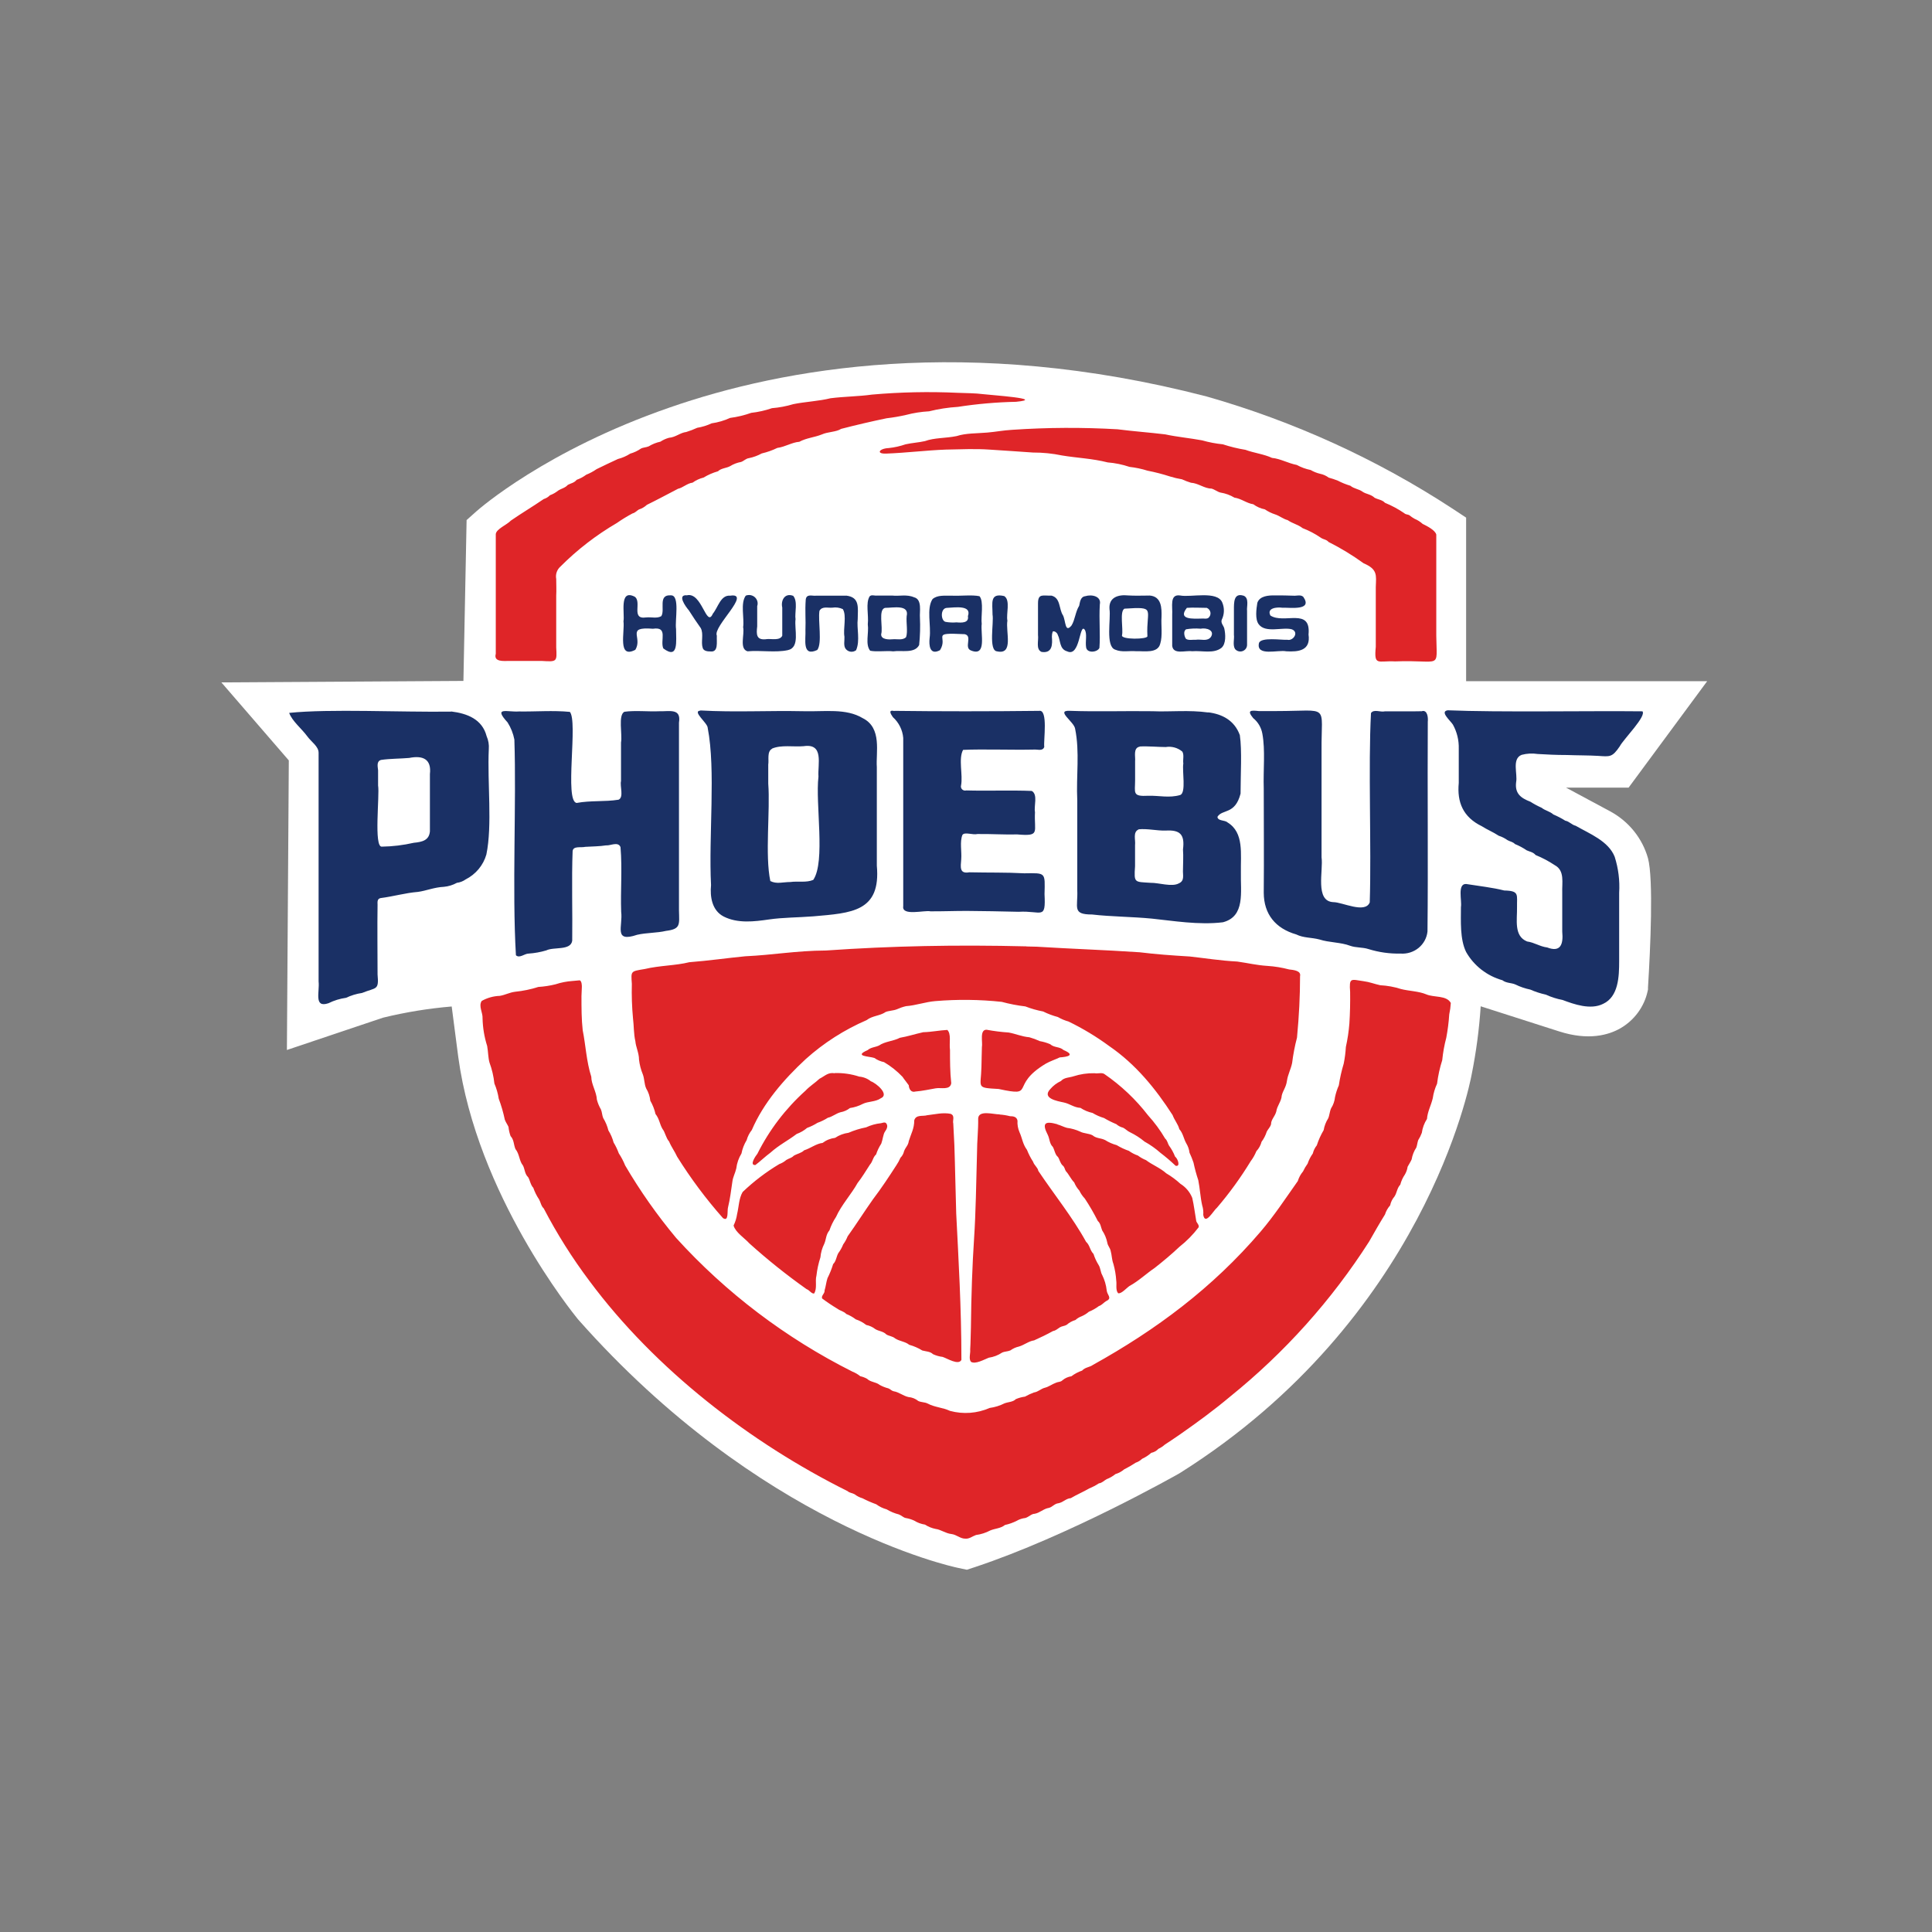<svg width="96" height="96" viewBox="0 0 96 96" fill="none" xmlns="http://www.w3.org/2000/svg">
<rect x="0" y="0" width="96" height="96" fill="#808080" stroke="none"/>
<path d="M48.044 78L47.629 77.912C47.229 77.831 37.756 75.766 28.734 65.571L28.698 65.528C28.494 65.276 23.703 59.383 22.77 52.515L22.445 50.012C21.294 50.108 20.153 50.295 19.032 50.568L14.256 52.173L14.351 37.785L11 33.908L23.027 33.835L23.185 25.842L23.677 25.403C23.816 25.282 27.118 22.381 33.263 20.253C38.875 18.299 48.062 16.616 59.957 19.701C64.296 20.938 68.416 22.817 72.173 25.273L72.851 25.721V33.848H84.829L80.924 39.137H77.815L80.014 40.318C80.469 40.565 80.87 40.898 81.192 41.298C81.513 41.699 81.75 42.157 81.888 42.648C82.164 43.688 82.009 47.113 81.888 49.065V49.166L81.867 49.264C81.783 49.643 81.619 50.002 81.387 50.317C81.155 50.632 80.859 50.897 80.517 51.095C79.937 51.427 78.939 51.722 77.467 51.248L73.575 50.002C73.501 51.144 73.35 52.279 73.124 53.402C73.036 53.873 70.768 65.546 58.643 73.185L58.581 73.222C58.359 73.348 53.083 76.328 48.448 77.867L48.044 78Z" fill="white"/>
<path fill-rule="evenodd" clip-rule="evenodd" d="M34.132 29.58C34.885 29.404 35.099 31.23 35.421 30.494C35.679 30.182 35.81 29.557 36.277 29.6C37.383 29.429 35.405 31.136 35.619 31.585C35.601 31.899 35.712 32.421 35.297 32.37C35.171 32.37 34.957 32.355 34.916 32.189C34.82 31.899 34.975 31.499 34.82 31.209C34.619 30.927 34.416 30.623 34.23 30.33C34.057 30.129 33.635 29.535 34.132 29.58ZM52.243 29.595C52.712 29.711 52.606 30.257 52.82 30.577C52.959 30.849 52.913 31.481 53.243 31.081C53.418 30.802 53.434 30.404 53.624 30.099C53.663 29.922 53.684 29.655 53.923 29.625C54.248 29.522 54.738 29.625 54.65 30.036C54.604 30.809 54.681 31.502 54.63 32.194C54.534 32.413 54.024 32.474 53.97 32.176C53.916 31.879 54.037 31.471 53.89 31.277C53.632 30.973 53.673 32.673 53.026 32.365C52.634 32.255 52.704 31.824 52.565 31.557C52.529 31.419 52.366 31.333 52.307 31.386C52.28 31.467 52.267 31.552 52.268 31.638C52.297 31.998 52.304 32.481 51.753 32.393C51.459 32.262 51.616 31.837 51.578 31.547C51.578 30.937 51.578 30.487 51.578 29.978C51.578 29.469 51.835 29.613 52.243 29.595ZM39.403 29.595C39.661 29.87 39.478 30.459 39.53 30.766C39.463 31.27 39.767 32.172 39.148 32.305C38.529 32.438 37.816 32.305 37.143 32.363C36.725 32.237 37.006 31.527 36.926 31.164C36.991 30.706 36.782 29.983 37.055 29.598C37.131 29.567 37.214 29.558 37.295 29.572C37.376 29.587 37.451 29.623 37.511 29.678C37.571 29.733 37.613 29.803 37.634 29.881C37.654 29.959 37.651 30.04 37.625 30.116C37.625 30.413 37.625 30.842 37.625 31.124C37.581 31.514 37.563 31.839 38.117 31.756C38.308 31.733 38.756 31.847 38.87 31.587C38.87 31.159 38.87 30.643 38.87 30.187C38.79 29.852 38.983 29.449 39.403 29.603V29.595ZM61.785 29.595C62.092 29.713 61.937 30.154 61.966 30.351C61.966 30.897 61.966 31.491 61.966 32.046C61.965 32.114 61.943 32.18 61.903 32.236C61.862 32.291 61.804 32.333 61.738 32.355C61.672 32.377 61.6 32.378 61.533 32.358C61.467 32.338 61.408 32.299 61.365 32.245C61.244 32.043 61.342 31.741 61.313 31.547C61.313 31.194 61.313 30.696 61.313 30.315C61.313 29.935 61.3 29.449 61.785 29.598V29.595ZM31.513 29.635C31.936 29.87 31.317 30.796 32.101 30.68C32.4 30.653 32.632 30.744 32.859 30.617C33.062 30.305 32.673 29.535 33.336 29.582C33.8 29.565 33.526 30.842 33.593 31.252C33.593 31.859 33.725 32.794 32.959 32.219C32.789 31.826 33.217 31.126 32.444 31.242C31.07 31.134 31.956 31.665 31.567 32.29C30.673 32.756 31.052 31.396 30.98 30.872C31.052 30.509 30.758 29.275 31.513 29.638V29.635ZM42.045 29.595C42.726 29.676 42.628 30.174 42.62 30.761C42.563 31.225 42.749 31.829 42.538 32.31C42.5 32.339 42.456 32.361 42.409 32.373C42.362 32.385 42.313 32.389 42.265 32.382C42.217 32.376 42.171 32.36 42.129 32.336C42.088 32.312 42.051 32.28 42.022 32.242C41.901 32.086 41.971 31.824 41.96 31.638C41.886 31.252 42.081 30.587 41.88 30.267C41.721 30.192 41.54 30.166 41.365 30.194C41.133 30.217 40.849 30.109 40.718 30.353C40.641 30.857 40.865 31.957 40.61 32.297C39.836 32.658 40.048 31.764 40.022 31.29C40.045 30.832 39.994 30.376 40.037 29.791C40.074 29.494 40.362 29.62 40.532 29.6C41.069 29.6 41.561 29.595 42.045 29.598V29.595ZM45.427 29.681C45.832 29.791 45.685 30.409 45.711 30.688C45.732 31.143 45.719 31.598 45.672 32.051C45.448 32.486 44.793 32.303 44.383 32.365C44.048 32.325 43.571 32.401 43.239 32.335C42.981 32.02 43.182 31.446 43.12 31.023C43.172 30.542 43.004 29.975 43.211 29.633C43.306 29.535 43.445 29.61 43.587 29.593C43.87 29.593 44.064 29.593 44.337 29.593C44.677 29.635 45.061 29.517 45.427 29.683V29.681ZM57.102 29.59C57.725 29.623 57.728 30.222 57.715 30.668C57.687 31.041 57.774 31.597 57.653 31.98C57.532 32.484 56.854 32.343 56.447 32.358C56.089 32.33 55.748 32.423 55.416 32.282C54.918 32.124 55.207 30.744 55.13 30.267C55.083 29.671 55.578 29.537 56.055 29.587C56.395 29.608 56.73 29.595 57.102 29.593V29.59ZM58.648 29.59C59.164 29.693 60.486 29.338 60.733 29.938C60.791 30.074 60.819 30.222 60.814 30.37C60.81 30.518 60.773 30.663 60.708 30.796C60.646 30.957 60.803 31.093 60.834 31.227C60.898 31.514 60.929 31.983 60.697 32.189C60.303 32.499 59.736 32.318 59.233 32.36C58.901 32.31 58.3 32.544 58.246 32.091C58.246 31.552 58.246 31.066 58.246 30.552C58.274 30.147 58.099 29.502 58.648 29.59ZM64.762 29.66C65.239 30.356 64.118 30.184 63.708 30.197C63.43 30.159 62.935 30.215 63.126 30.585C63.801 31.026 65.151 30.164 65.02 31.529C65.136 32.33 64.525 32.398 63.914 32.363C63.517 32.275 62.404 32.637 62.558 31.952C62.659 31.645 63.68 31.809 63.974 31.791C64.257 31.857 64.559 31.419 64.195 31.272C63.744 31.141 62.888 31.479 62.545 31.02C62.355 30.769 62.427 30.265 62.476 29.955C62.594 29.605 63.038 29.582 63.342 29.585C63.646 29.587 64.012 29.585 64.283 29.6C64.409 29.615 64.639 29.532 64.762 29.66ZM48.67 29.625C48.897 29.877 48.732 30.663 48.781 30.998C48.714 31.476 49.051 32.648 48.25 32.323C47.876 32.184 48.345 31.607 47.938 31.512C46.175 31.424 47.149 31.6 46.708 32.307C46.193 32.582 46.152 32.056 46.193 31.698C46.275 31.088 46.025 30.242 46.337 29.769C46.577 29.557 46.946 29.605 47.26 29.598C47.77 29.62 48.286 29.547 48.67 29.625ZM49.907 29.625C50.217 29.827 49.987 30.517 50.057 30.837C49.964 31.398 50.382 32.552 49.541 32.365C49.108 32.325 49.392 30.927 49.319 30.542C49.317 29.953 49.17 29.449 49.907 29.62V29.625ZM58.975 30.204C59.287 30.179 59.638 30.204 59.965 30.204C60.013 30.225 60.055 30.257 60.087 30.297C60.119 30.338 60.139 30.386 60.147 30.436C60.154 30.487 60.148 30.539 60.129 30.586C60.109 30.634 60.078 30.676 60.037 30.708C59.937 30.766 59.839 30.726 59.72 30.736C59.292 30.744 58.499 30.806 58.975 30.204ZM43.989 30.204C44.381 30.204 45.195 30.021 45.051 30.62C45.023 30.955 45.115 31.376 45.025 31.655C44.87 31.831 44.548 31.746 44.378 31.764C44.208 31.781 43.767 31.799 43.785 31.512C43.888 31.194 43.62 30.26 43.989 30.204ZM47.064 30.204C47.459 30.184 48.296 30.053 48.095 30.617C48.16 30.97 47.758 30.945 47.531 30.925C47.348 30.941 47.164 30.933 46.984 30.9C46.739 30.844 46.714 30.204 47.064 30.204ZM55.864 30.245C57.486 30.139 56.944 30.245 57.014 31.612C57.029 31.776 55.676 31.791 55.753 31.562C55.82 31.262 55.63 30.391 55.864 30.252V30.245ZM58.921 31.272C59.164 31.23 59.412 31.219 59.659 31.24C59.952 31.182 60.367 31.32 60.174 31.643C59.994 31.895 59.676 31.748 59.426 31.789C59.308 31.776 59.048 31.837 58.929 31.741C58.854 31.64 58.785 31.376 58.924 31.28L58.921 31.272ZM52.31 31.393C52.31 31.393 52.307 31.401 52.312 31.401L52.31 31.393ZM34.8 35.302C36.532 35.4 38.13 35.302 39.955 35.34C40.971 35.367 42.04 35.186 42.868 35.685C43.842 36.168 43.515 37.4 43.569 38.115C43.569 38.893 43.569 39.611 43.569 40.402C43.569 41.193 43.569 42.228 43.569 43.014C43.778 45.313 42.303 45.366 40.419 45.532C39.607 45.595 38.921 45.585 38.205 45.688C37.488 45.792 36.658 45.897 35.96 45.542C35.372 45.24 35.276 44.55 35.331 43.981C35.207 41.528 35.573 38.261 35.166 36.173C35.173 35.932 34.367 35.337 34.802 35.31L34.8 35.302ZM28.309 35.365C28.737 35.813 28.031 39.815 28.654 39.898C29.358 39.767 30.041 39.848 30.735 39.737C31.011 39.616 30.794 39.062 30.858 38.813C30.858 38.203 30.858 37.518 30.858 36.891C30.933 36.513 30.701 35.511 31.031 35.367C31.547 35.292 32.243 35.367 32.74 35.342C33.271 35.357 33.856 35.176 33.738 35.906C33.738 36.931 33.738 37.669 33.738 38.475C33.738 39.394 33.738 40.317 33.738 41.246C33.738 42.22 33.738 43.245 33.738 44.24C33.738 44.56 33.738 44.925 33.738 45.248C33.753 45.945 33.83 46.164 33.093 46.255C32.652 46.361 32.121 46.343 31.66 46.449C30.467 46.852 30.959 46.028 30.866 45.306C30.828 44.25 30.925 43.188 30.833 42.094C30.717 41.795 30.317 42.034 30.113 42.006C29.807 42.057 29.41 42.059 29.082 42.079C28.866 42.132 28.477 42.019 28.453 42.296C28.399 43.618 28.453 45.454 28.433 46.744C28.358 47.247 27.518 47.038 27.144 47.225C26.859 47.31 26.565 47.363 26.268 47.383C26.059 47.383 25.817 47.635 25.636 47.466C25.443 44.192 25.664 39.923 25.559 36.748C25.501 36.446 25.386 36.157 25.221 35.896C24.492 35.098 25.201 35.393 25.786 35.352C26.618 35.365 27.484 35.292 28.312 35.373L28.309 35.365ZM81.605 35.337C81.845 35.566 80.667 36.73 80.486 37.083C80.11 37.637 79.999 37.599 79.406 37.559C78.957 37.531 78.357 37.536 77.859 37.516C77.31 37.516 76.893 37.493 76.403 37.465C76.138 37.424 75.868 37.439 75.609 37.508C75.112 37.705 75.416 38.453 75.336 38.861C75.264 39.43 75.568 39.654 76.045 39.838C76.223 39.952 76.41 40.052 76.604 40.138C76.784 40.284 77.009 40.311 77.187 40.472C77.393 40.558 77.591 40.661 77.779 40.78C77.975 40.812 78.102 40.989 78.295 41.032C78.983 41.429 79.921 41.787 80.233 42.573C80.417 43.152 80.493 43.759 80.455 44.364C80.455 44.95 80.455 45.575 80.455 46.106V47.761C80.455 48.517 80.424 49.524 79.661 49.879C79.035 50.197 78.205 49.899 77.643 49.688C77.356 49.634 77.077 49.545 76.813 49.423C76.547 49.366 76.288 49.281 76.04 49.172C75.784 49.119 75.536 49.035 75.302 48.92C75.101 48.829 74.849 48.859 74.655 48.708C73.888 48.492 73.239 47.988 72.851 47.305C72.537 46.671 72.593 45.749 72.593 45.069C72.65 44.754 72.403 43.908 72.851 43.925C73.506 44.029 74.186 44.104 74.743 44.248C75.516 44.263 75.367 44.462 75.38 45.079C75.392 45.696 75.212 46.514 75.88 46.781C76.248 46.832 76.511 47.033 76.88 47.079C77.535 47.33 77.689 46.94 77.627 46.293C77.627 45.714 77.627 45.091 77.627 44.364C77.607 43.86 77.764 43.263 77.254 42.989C76.955 42.79 76.636 42.621 76.302 42.485C76.179 42.336 76.014 42.324 75.862 42.253C75.68 42.129 75.484 42.024 75.279 41.941C75.163 41.822 75.037 41.822 74.908 41.747C74.775 41.652 74.628 41.578 74.472 41.528C74.189 41.341 73.903 41.23 73.629 41.054C72.691 40.598 72.395 39.855 72.485 38.904C72.485 38.332 72.485 37.75 72.485 37.203C72.497 36.786 72.397 36.372 72.194 36.005C72.06 35.798 71.531 35.357 71.936 35.294C74.47 35.4 78.981 35.315 81.607 35.345L81.605 35.337ZM44.438 35.322C46.641 35.35 49.234 35.35 51.632 35.322C52.093 35.236 51.843 36.808 51.889 37.113C51.815 37.332 51.58 37.236 51.389 37.246C50.309 37.271 48.827 37.216 47.855 37.261C47.613 37.702 47.855 38.508 47.755 39.024C47.745 39.059 47.744 39.096 47.754 39.131C47.763 39.166 47.782 39.199 47.808 39.224C47.834 39.25 47.867 39.268 47.903 39.277C47.939 39.286 47.977 39.286 48.013 39.276C49 39.306 50.309 39.259 51.268 39.301C51.585 39.483 51.364 40.057 51.428 40.352C51.374 41.359 51.717 41.563 50.544 41.462C49.977 41.48 49.255 41.434 48.572 41.442C48.33 41.5 47.933 41.324 47.822 41.487C47.683 41.827 47.794 42.311 47.763 42.696C47.732 43.082 47.665 43.432 48.162 43.344C49.142 43.366 49.967 43.344 50.897 43.394C51.974 43.381 51.928 43.331 51.902 44.429C51.969 45.739 51.768 45.24 50.614 45.306C49.68 45.285 48.868 45.268 48.036 45.263C47.407 45.263 46.791 45.288 46.231 45.283C45.948 45.215 44.801 45.535 44.881 45.031C44.881 42.573 44.881 39.43 44.881 36.667C44.848 36.271 44.664 35.902 44.365 35.632C44.236 35.448 44.141 35.259 44.44 35.33L44.438 35.322ZM60.035 35.395C60.721 35.481 61.339 35.788 61.607 36.529C61.718 37.284 61.643 38.501 61.643 39.435C61.37 40.495 60.736 40.19 60.494 40.588C60.512 40.807 60.855 40.737 60.994 40.865C61.826 41.369 61.641 42.437 61.659 43.354C61.636 44.306 61.888 45.535 60.767 45.827C59.568 45.975 58.259 45.749 57.241 45.646C56.261 45.55 55.207 45.55 54.264 45.441C53.258 45.441 53.568 45.091 53.529 44.23C53.529 42.8 53.529 41.165 53.529 39.78C53.47 38.536 53.66 37.382 53.421 36.206C53.367 35.861 52.446 35.294 53.142 35.32C54.477 35.37 55.916 35.32 57.267 35.34C58.145 35.378 59.073 35.269 60.037 35.403L60.035 35.395ZM70.665 35.332C70.923 35.277 70.969 35.637 70.946 35.864C70.925 39.105 70.967 43.041 70.931 46.285C70.898 46.603 70.74 46.895 70.489 47.101C70.239 47.306 69.916 47.407 69.59 47.383C69.051 47.395 68.514 47.319 68 47.159C67.698 47.061 67.384 47.101 67.082 46.993C66.629 46.819 66.036 46.837 65.567 46.683C65.157 46.575 64.775 46.613 64.409 46.431C63.378 46.134 62.801 45.424 62.795 44.364C62.811 42.538 62.795 41.017 62.795 39.191C62.765 38.256 62.878 37.274 62.726 36.458C62.673 36.154 62.512 35.879 62.27 35.682C61.95 35.292 62.143 35.289 62.543 35.332C62.816 35.332 63.164 35.332 63.432 35.332C66.113 35.332 65.646 34.934 65.667 37.304V42.596C65.765 43.25 65.322 44.792 66.257 44.827C66.703 44.827 67.832 45.411 68.062 44.84C68.149 42.097 67.982 38.062 68.124 35.431C68.27 35.219 68.598 35.405 68.822 35.345C69.451 35.34 70.075 35.355 70.668 35.34L70.665 35.332ZM22.417 35.352C23.221 35.451 23.963 35.74 24.18 36.581C24.269 36.783 24.306 37.004 24.288 37.224C24.211 38.898 24.471 41.001 24.167 42.462C24.091 42.726 23.96 42.972 23.783 43.185C23.605 43.398 23.385 43.573 23.136 43.699C23.008 43.79 22.859 43.848 22.703 43.867C22.503 43.977 22.283 44.045 22.056 44.066C21.576 44.087 21.172 44.265 20.767 44.318C20.135 44.369 19.563 44.542 18.906 44.626C18.733 44.666 18.759 44.834 18.761 44.955C18.743 46.036 18.761 47.454 18.761 48.418C18.834 49.229 18.7 49.05 17.988 49.34C17.713 49.38 17.447 49.461 17.197 49.58C16.892 49.622 16.597 49.713 16.323 49.849C15.578 50.101 15.89 49.285 15.831 48.768C15.831 48.159 15.831 47.338 15.831 46.809C15.831 45.414 15.831 44.039 15.831 42.601C15.831 40.873 15.831 39.108 15.831 37.407C15.831 37.085 15.475 36.871 15.274 36.594C14.988 36.201 14.519 35.838 14.369 35.423C16.4 35.214 19.875 35.395 22.419 35.36L22.417 35.352ZM52.861 35.39V35.405C52.861 35.405 52.864 35.405 52.864 35.4L52.861 35.39ZM38.364 37.196C38.826 37.002 39.421 37.12 39.927 37.078C40.958 36.921 40.625 37.969 40.669 38.589C40.507 39.939 41.027 42.812 40.411 43.721C40.066 43.87 39.638 43.774 39.272 43.827C38.898 43.827 38.596 43.941 38.277 43.779C38.004 42.49 38.277 40.266 38.174 38.939C38.174 38.634 38.174 38.337 38.174 37.989C38.215 37.76 38.099 37.342 38.367 37.203L38.364 37.196ZM56.635 37.093C57.04 37.07 57.568 37.12 57.924 37.12C58.07 37.096 58.22 37.104 58.362 37.143C58.505 37.182 58.637 37.252 58.749 37.347C58.847 37.513 58.769 37.742 58.798 37.941C58.733 38.304 58.95 39.395 58.643 39.503C58.107 39.664 57.591 39.526 57.065 39.541C56.248 39.586 56.403 39.4 56.403 38.765V37.815C56.429 37.611 56.29 37.156 56.638 37.1L56.635 37.093ZM18.937 37.76C19.367 37.695 19.898 37.7 20.331 37.662C21.007 37.526 21.45 37.715 21.362 38.465C21.362 39.646 21.362 40.228 21.362 41.311C21.321 41.757 20.983 41.837 20.558 41.878C20.04 41.996 19.51 42.061 18.978 42.069C18.56 42.127 18.872 39.498 18.787 39.032C18.787 38.808 18.787 38.528 18.787 38.276C18.772 38.102 18.694 37.825 18.937 37.76ZM56.571 41.208C57.029 41.165 57.465 41.281 57.911 41.271C58.63 41.228 58.88 41.452 58.782 42.21C58.808 42.563 58.782 42.888 58.782 43.203C58.761 43.467 58.883 43.759 58.578 43.893C58.233 44.087 57.566 43.857 57.174 43.867C56.375 43.812 56.341 43.893 56.4 43.044C56.4 42.669 56.4 42.366 56.4 41.996C56.434 41.732 56.277 41.344 56.578 41.215L56.571 41.208Z" fill="#1A3065"/>
<path fill-rule="evenodd" clip-rule="evenodd" d="M47.599 19.519C48.043 19.537 48.455 19.534 48.85 19.585C49.244 19.635 51.994 19.816 50.489 19.965C49.521 19.985 48.556 20.069 47.599 20.217C47.115 20.247 46.634 20.321 46.164 20.438C45.778 20.459 45.395 20.519 45.022 20.617C44.702 20.691 44.379 20.746 44.053 20.784C43.297 20.941 42.544 21.117 41.797 21.31C41.539 21.474 41.137 21.451 40.838 21.587C40.47 21.735 40.065 21.761 39.719 21.952C39.346 21.98 39.024 22.204 38.624 22.257C38.378 22.377 38.118 22.469 37.851 22.531C37.651 22.641 37.435 22.72 37.212 22.765C37.057 22.788 36.974 22.899 36.825 22.954C36.629 22.989 36.441 23.061 36.273 23.166C36.09 23.264 35.835 23.262 35.675 23.418C35.423 23.489 35.182 23.595 34.959 23.73C34.762 23.779 34.577 23.864 34.415 23.982C34.141 24.017 33.935 24.234 33.69 24.287C33.144 24.571 32.659 24.833 32.144 25.085C32.03 25.191 31.894 25.27 31.744 25.317C31.641 25.377 31.564 25.48 31.43 25.511C31.163 25.653 30.904 25.811 30.657 25.984C29.63 26.584 28.687 27.311 27.852 28.148C27.765 28.224 27.7 28.32 27.662 28.429C27.625 28.537 27.616 28.652 27.638 28.765C27.638 29.029 27.654 29.334 27.638 29.601C27.638 30.455 27.638 31.424 27.638 32.167C27.677 32.88 27.684 32.89 26.924 32.842C26.409 32.842 25.847 32.842 25.29 32.842C25.032 32.842 24.517 32.903 24.635 32.487C24.635 32.137 24.635 31.86 24.635 31.52C24.635 30.646 24.635 29.933 24.635 29.13C24.635 28.268 24.635 27.457 24.635 26.538C24.658 26.286 25.189 26.077 25.385 25.868C25.939 25.485 26.465 25.176 27.017 24.798C27.135 24.762 27.242 24.697 27.326 24.609C27.472 24.555 27.608 24.479 27.728 24.382C27.904 24.267 28.071 24.254 28.215 24.093C28.38 24.005 28.52 24.002 28.656 23.841C28.826 23.781 28.985 23.696 29.128 23.589C29.31 23.517 29.483 23.424 29.643 23.312C29.994 23.14 30.348 22.971 30.703 22.808C30.921 22.752 31.128 22.662 31.316 22.541C31.506 22.487 31.686 22.402 31.847 22.29C31.951 22.232 32.105 22.234 32.234 22.179C32.412 22.07 32.609 21.991 32.814 21.947C32.945 21.86 33.09 21.795 33.242 21.753C33.574 21.728 33.796 21.501 34.098 21.466C34.285 21.409 34.467 21.339 34.644 21.257C34.892 21.216 35.134 21.142 35.361 21.035C35.678 20.99 35.988 20.899 36.278 20.766C36.636 20.719 36.988 20.635 37.328 20.514C37.679 20.475 38.025 20.397 38.358 20.282C38.72 20.253 39.077 20.185 39.423 20.081C39.982 19.965 40.712 19.93 41.266 19.789C41.957 19.701 42.697 19.698 43.328 19.607C44.748 19.482 46.175 19.453 47.599 19.519ZM55.536 21.332C56.333 21.433 57.083 21.486 57.9 21.584C58.469 21.708 59.14 21.771 59.732 21.881C60.069 21.978 60.414 22.043 60.764 22.078C61.13 22.198 61.506 22.29 61.887 22.352C62.297 22.506 62.815 22.567 63.207 22.753C63.62 22.791 64.004 23.02 64.437 23.103C64.652 23.221 64.885 23.306 65.127 23.355C65.272 23.439 65.428 23.502 65.591 23.541C65.748 23.572 65.895 23.637 66.022 23.733C66.176 23.774 66.328 23.825 66.476 23.884C66.675 23.987 66.883 24.072 67.099 24.136C67.282 24.289 67.522 24.299 67.697 24.428C67.873 24.556 68.112 24.551 68.303 24.733C68.468 24.823 68.68 24.831 68.819 24.984C69.156 25.122 69.478 25.295 69.778 25.501C69.855 25.576 69.955 25.553 70.035 25.604C70.115 25.671 70.201 25.73 70.293 25.78C70.439 25.841 70.574 25.926 70.69 26.032C70.917 26.143 71.309 26.342 71.368 26.561C71.368 27.704 71.368 28.772 71.368 29.885C71.368 30.45 71.368 30.981 71.368 31.588C71.389 33.311 71.659 32.774 69.319 32.865C68.466 32.819 68.267 33.117 68.362 32.139C68.362 31.636 68.362 31.009 68.362 30.432C68.362 30.006 68.362 29.626 68.362 29.16C68.383 28.576 68.458 28.289 67.757 27.989C67.206 27.59 66.623 27.236 66.014 26.929C65.906 26.798 65.757 26.813 65.62 26.712C65.343 26.522 65.043 26.365 64.728 26.244C64.493 26.06 64.236 26.02 63.98 25.843C63.764 25.79 63.586 25.634 63.364 25.561C63.181 25.502 63.008 25.417 62.849 25.309C62.641 25.268 62.446 25.182 62.277 25.057C61.944 25.007 61.679 24.775 61.338 24.727C61.128 24.601 60.894 24.515 60.65 24.476C60.511 24.45 60.338 24.309 60.194 24.277C59.849 24.277 59.539 24.007 59.178 23.987C59.025 23.94 58.875 23.883 58.73 23.816C58.53 23.783 58.333 23.737 58.139 23.677C57.773 23.558 57.399 23.462 57.021 23.388C56.729 23.296 56.428 23.233 56.124 23.199C55.774 23.081 55.41 23.006 55.041 22.977C54.268 22.781 53.536 22.758 52.773 22.632C52.298 22.533 51.815 22.484 51.329 22.486C50.618 22.433 49.857 22.388 49.159 22.34C48.46 22.292 47.77 22.325 47.001 22.34C46.045 22.375 45.035 22.501 44.035 22.539C43.519 22.559 43.679 22.287 44.158 22.264C44.444 22.234 44.725 22.171 44.996 22.078C45.303 22.008 45.661 21.987 45.957 21.919C46.432 21.745 46.989 21.781 47.538 21.668C47.989 21.519 48.545 21.539 49.058 21.494C49.458 21.461 49.852 21.383 50.285 21.358C52.038 21.238 53.796 21.23 55.549 21.332H55.536ZM50.999 47.029C51.154 47.029 51.342 47.041 51.515 47.041C53.206 47.147 54.866 47.2 56.629 47.318C57.48 47.422 58.204 47.472 59.121 47.528C59.895 47.613 60.627 47.734 61.483 47.779C62.057 47.86 62.429 47.961 62.988 47.996C63.347 48.02 63.703 48.078 64.05 48.17C64.269 48.197 64.663 48.228 64.599 48.507C64.599 49.499 64.55 50.469 64.447 51.56C64.338 51.974 64.257 52.395 64.205 52.819C64.138 53.144 63.993 53.386 63.947 53.71C63.901 54.035 63.746 54.191 63.689 54.438C63.674 54.725 63.457 54.942 63.416 55.237C63.344 55.489 63.158 55.627 63.158 55.859C63.127 56 63.001 56.111 62.944 56.231C62.887 56.412 62.8 56.582 62.686 56.735C62.641 56.909 62.553 57.069 62.429 57.201C62.356 57.38 62.26 57.55 62.143 57.705C61.649 58.515 61.091 59.286 60.472 60.009C60.3 60.143 59.885 60.916 59.789 60.367C59.802 60.206 59.784 60.045 59.735 59.891C59.645 59.495 59.624 59.05 59.542 58.644C59.446 58.357 59.367 58.064 59.304 57.768C59.248 57.601 59.181 57.437 59.106 57.277C59.087 57.113 59.032 56.955 58.946 56.813C58.817 56.592 58.786 56.31 58.601 56.108C58.536 55.856 58.359 55.662 58.266 55.408C57.431 54.111 56.443 52.889 55.118 51.98C54.484 51.513 53.806 51.104 53.095 50.759C52.909 50.707 52.73 50.632 52.564 50.535C52.311 50.468 52.066 50.376 51.832 50.26C51.53 50.203 51.234 50.119 50.948 50.008C50.552 49.962 50.161 49.886 49.778 49.782C48.681 49.664 47.575 49.652 46.475 49.744C45.988 49.784 45.514 49.958 45.017 49.996C44.862 50.032 44.712 50.084 44.568 50.149C44.398 50.222 44.143 50.22 43.991 50.293C43.733 50.479 43.344 50.467 43.065 50.688C41.955 51.167 40.933 51.821 40.039 52.623C38.938 53.642 37.931 54.813 37.358 56.148C37.239 56.298 37.151 56.469 37.101 56.652C36.976 56.858 36.889 57.082 36.843 57.317C36.704 57.544 36.617 57.797 36.585 58.06C36.531 58.299 36.42 58.481 36.392 58.712C36.327 59.148 36.273 59.599 36.18 59.971C36.118 60.16 36.229 60.727 35.923 60.526C35.079 59.572 34.318 58.552 33.647 57.476C33.525 57.206 33.358 56.992 33.247 56.72C33.087 56.544 33.056 56.267 32.92 56.098C32.778 55.861 32.765 55.594 32.572 55.355C32.52 55.124 32.433 54.901 32.314 54.695C32.291 54.479 32.221 54.27 32.108 54.083C32.01 53.867 32.028 53.617 31.943 53.388C31.845 53.151 31.781 52.902 31.752 52.648C31.752 52.325 31.59 52.008 31.572 51.743C31.486 51.386 31.499 50.945 31.453 50.595C31.4 50.027 31.381 49.457 31.396 48.888C31.352 48.24 31.329 48.268 32.036 48.15C32.783 47.971 33.567 47.983 34.25 47.812C35.229 47.736 36.139 47.603 37.028 47.517C38.441 47.452 39.524 47.24 41.042 47.23C44.292 47.004 47.494 46.938 51.012 47.024L50.999 47.029ZM28.801 48.711C28.911 48.736 28.917 48.993 28.911 49.066C28.911 49.212 28.893 49.351 28.893 49.497C28.893 50.099 28.893 50.64 28.955 51.197C29.102 51.917 29.136 52.738 29.381 53.504C29.381 53.882 29.638 54.244 29.659 54.642C29.703 54.811 29.77 54.972 29.857 55.123C29.917 55.252 29.917 55.431 29.973 55.554C30.09 55.746 30.177 55.954 30.231 56.171C30.347 56.356 30.434 56.558 30.489 56.768C30.593 56.939 30.68 57.119 30.747 57.307C30.873 57.497 30.979 57.7 31.064 57.911C31.805 59.177 32.652 60.38 33.595 61.51C36.07 64.237 39.042 66.49 42.359 68.157C42.499 68.212 42.63 68.288 42.746 68.383C42.863 68.409 42.976 68.452 43.081 68.509C43.264 68.688 43.522 68.663 43.707 68.814C43.845 68.891 43.992 68.949 44.145 68.988C44.256 69.033 44.292 69.104 44.403 69.131C44.661 69.169 44.877 69.361 45.138 69.418C45.319 69.433 45.491 69.501 45.63 69.615C45.774 69.683 45.942 69.668 46.089 69.738C46.447 69.932 46.831 69.932 47.205 70.106C47.86 70.284 48.557 70.232 49.177 69.96C49.432 69.925 49.68 69.849 49.909 69.733C50.1 69.658 50.332 69.67 50.476 69.522C50.62 69.46 50.773 69.418 50.93 69.398C51.072 69.318 51.22 69.249 51.373 69.192C51.595 69.159 51.721 69.005 51.917 68.957C52.113 68.91 52.278 68.776 52.474 68.706C52.579 68.655 52.693 68.683 52.791 68.587C52.917 68.48 53.072 68.41 53.237 68.386C53.398 68.264 53.578 68.168 53.77 68.104C53.912 67.938 54.149 67.94 54.306 67.822C57.444 66.079 60.248 63.996 62.635 61.203C63.313 60.41 63.87 59.559 64.488 58.685C64.54 58.511 64.628 58.349 64.746 58.209C64.81 58.072 64.886 57.943 64.975 57.821C65.035 57.641 65.122 57.471 65.233 57.317C65.268 57.169 65.336 57.031 65.432 56.911C65.516 56.648 65.63 56.395 65.772 56.156C65.807 55.949 65.883 55.75 65.996 55.572C66.061 55.433 66.068 55.232 66.143 55.068C66.25 54.901 66.316 54.712 66.336 54.516C66.378 54.316 66.441 54.12 66.525 53.932C66.58 53.566 66.662 53.204 66.769 52.849C66.824 52.577 66.859 52.302 66.875 52.026C66.96 51.64 67.019 51.25 67.05 50.857C67.084 50.338 67.094 49.819 67.087 49.291C67.032 48.56 67.123 48.663 67.751 48.754C68.056 48.794 68.282 48.89 68.584 48.956C68.935 48.974 69.282 49.037 69.615 49.144C69.999 49.245 70.499 49.25 70.876 49.411C71.252 49.572 71.878 49.447 72.09 49.837C72.079 50.028 72.053 50.217 72.012 50.404C71.987 50.793 71.937 51.181 71.865 51.565C71.768 51.93 71.701 52.302 71.664 52.678C71.542 53.06 71.456 53.452 71.407 53.849C71.3 54.079 71.228 54.322 71.193 54.572C71.102 54.95 70.935 55.227 70.906 55.599C70.77 55.809 70.683 56.046 70.649 56.292C70.602 56.419 70.541 56.542 70.468 56.657C70.427 56.781 70.417 56.909 70.376 57.022C70.258 57.2 70.179 57.4 70.144 57.609C70.084 57.75 70.017 57.833 69.943 57.977C69.924 58.112 69.878 58.243 69.808 58.362C69.702 58.516 69.625 58.686 69.579 58.866C69.414 59.037 69.414 59.274 69.288 59.458C69.18 59.583 69.108 59.733 69.076 59.893C68.959 60.025 68.871 60.18 68.819 60.347C68.561 60.762 68.29 61.233 68.03 61.694C66.166 64.609 63.834 67.21 61.122 69.398C60.305 70.083 59.516 70.657 58.624 71.282C58.366 71.458 58.108 71.635 57.874 71.786C57.781 71.869 57.676 71.939 57.562 71.992C57.467 72.094 57.342 72.163 57.204 72.191C57.069 72.313 56.914 72.413 56.748 72.489C56.659 72.575 56.552 72.641 56.433 72.68C56.248 72.802 56.056 72.913 55.858 73.012C55.733 73.12 55.585 73.2 55.425 73.247C55.295 73.353 55.148 73.438 54.989 73.498C54.863 73.566 54.76 73.69 54.603 73.707C54.452 73.806 54.291 73.891 54.123 73.959C53.835 74.128 53.497 74.269 53.206 74.443C52.966 74.458 52.837 74.649 52.592 74.695C52.396 74.715 52.291 74.886 52.118 74.926C51.86 74.964 51.662 75.178 51.409 75.219C51.252 75.219 51.126 75.375 50.95 75.428C50.801 75.444 50.657 75.49 50.528 75.564C50.342 75.66 50.143 75.731 49.937 75.775C49.721 75.951 49.44 75.946 49.2 76.05C48.981 76.165 48.743 76.241 48.496 76.274C48.313 76.337 48.169 76.473 47.963 76.455C47.705 76.455 47.538 76.254 47.264 76.223C46.991 76.193 46.736 75.999 46.491 75.972C46.302 75.934 46.123 75.862 45.963 75.757C45.771 75.728 45.588 75.66 45.424 75.558C45.292 75.497 45.153 75.454 45.009 75.43C44.893 75.412 44.795 75.299 44.663 75.251C44.45 75.197 44.246 75.112 44.058 74.999C43.871 74.948 43.696 74.863 43.542 74.748C43.308 74.663 43.08 74.564 42.859 74.45C42.716 74.408 42.582 74.34 42.465 74.249C42.346 74.181 42.207 74.183 42.119 74.095C37.297 71.698 32.559 68.051 29.288 63.648C28.432 62.509 27.673 61.304 27.017 60.044C26.888 59.931 26.865 59.735 26.787 59.599C26.666 59.419 26.569 59.224 26.499 59.02C26.36 58.879 26.334 58.637 26.241 58.491C26.071 58.339 26.076 58.072 25.983 57.909C25.798 57.69 25.816 57.342 25.612 57.095C25.519 56.874 25.545 56.639 25.37 56.451C25.317 56.303 25.282 56.15 25.267 55.995C25.225 55.892 25.133 55.771 25.084 55.637C25.01 55.283 24.909 54.934 24.782 54.594C24.743 54.335 24.67 54.081 24.566 53.839C24.528 53.484 24.447 53.135 24.323 52.799C24.254 52.559 24.261 52.275 24.207 51.975C24.066 51.531 23.989 51.07 23.978 50.605C23.996 50.313 23.766 49.993 23.936 49.736C24.21 49.581 24.518 49.495 24.834 49.484C25.109 49.439 25.303 49.318 25.594 49.28C25.987 49.241 26.374 49.161 26.749 49.041C27.037 49.023 27.322 48.979 27.602 48.91C27.877 48.819 28.163 48.763 28.453 48.744L28.759 48.716C28.772 48.711 28.787 48.709 28.801 48.711ZM72.059 50.159C72.059 50.159 72.064 50.159 72.069 50.159H72.059ZM49.022 51.167C49.385 51.234 49.752 51.281 50.12 51.305C50.466 51.366 50.762 51.507 51.151 51.542C51.328 51.592 51.501 51.656 51.667 51.733C51.844 51.764 52.017 51.814 52.182 51.885C52.386 52.068 52.649 51.998 52.845 52.174C53.466 52.441 53.015 52.517 52.657 52.542C52.438 52.648 52.193 52.723 51.966 52.852C50.123 53.957 51.523 54.522 49.623 54.111C48.476 54.045 48.744 54.068 48.767 53.018C48.767 52.711 48.788 52.361 48.79 52.031C48.839 51.791 48.659 51.149 49.033 51.167H49.022ZM47.061 51.167C47.285 51.363 47.154 51.827 47.205 52.174C47.205 52.678 47.205 53.275 47.267 53.826C47.21 54.184 46.751 54.03 46.494 54.078C46.205 54.126 45.847 54.209 45.488 54.237C45.272 54.302 45.166 54.111 45.156 53.927C45.063 53.791 44.934 53.642 44.846 53.507C44.576 53.222 44.266 52.976 43.926 52.776C43.753 52.741 43.59 52.671 43.447 52.57C43.189 52.481 42.393 52.494 43.114 52.179C43.277 52.033 43.498 52.041 43.684 51.947C43.975 51.746 44.395 51.736 44.715 51.567C45.112 51.499 45.432 51.388 45.875 51.29C46.287 51.28 46.697 51.194 47.071 51.177L47.061 51.167ZM64.367 51.975C64.367 51.975 64.372 51.985 64.377 51.985L64.367 51.975ZM41.472 53.32C41.887 53.308 42.301 53.367 42.694 53.496C42.907 53.514 43.108 53.594 43.272 53.728C43.529 53.814 44.218 54.383 43.764 54.574C43.506 54.756 43.13 54.723 42.877 54.849C42.676 54.954 42.458 55.025 42.233 55.058C42.097 55.165 41.936 55.237 41.764 55.267C41.544 55.325 41.361 55.491 41.135 55.541C40.973 55.644 40.8 55.729 40.619 55.793C40.457 55.896 40.284 55.98 40.104 56.045C39.952 56.175 39.777 56.276 39.588 56.345C39.137 56.687 38.712 56.891 38.281 57.277C38.023 57.466 37.766 57.717 37.534 57.889C37.217 57.911 37.549 57.435 37.634 57.33C38.225 56.148 39.036 55.084 40.026 54.194C40.24 53.965 40.493 53.816 40.72 53.602C40.995 53.466 41.14 53.27 41.483 53.33L41.472 53.32ZM54.876 53.368C55.704 53.937 56.435 54.628 57.044 55.418C57.367 55.774 57.653 56.161 57.895 56.574C58.008 56.67 58.026 56.826 58.083 56.916C58.209 57.088 58.312 57.274 58.389 57.471C58.529 57.574 58.67 57.989 58.415 57.926C58.176 57.698 57.923 57.483 57.66 57.282C57.419 57.068 57.154 56.882 56.871 56.725C56.652 56.542 56.41 56.387 56.152 56.262C56.028 56.209 55.92 56.09 55.807 56.035C55.681 56.004 55.565 55.944 55.469 55.859C55.258 55.772 55.054 55.67 54.858 55.554C54.658 55.495 54.466 55.41 54.288 55.302C54.074 55.255 53.87 55.17 53.688 55.05C53.358 55.03 53.172 54.849 52.858 54.781C52.543 54.713 51.752 54.579 52.188 54.116C52.333 53.946 52.514 53.81 52.719 53.715C52.878 53.534 53.141 53.549 53.348 53.479C53.68 53.372 54.029 53.321 54.379 53.328C54.585 53.358 54.755 53.277 54.892 53.378L54.876 53.368ZM47.257 55.358C47.458 55.443 47.324 55.693 47.367 55.821C47.386 56.186 47.404 56.516 47.422 56.899C47.46 57.979 47.478 59.186 47.514 60.304C47.625 62.503 47.772 65.003 47.772 67.572C47.63 67.854 47.084 67.507 46.839 67.424C46.673 67.404 46.511 67.358 46.36 67.288C46.22 67.149 46.012 67.157 45.826 67.104C45.626 66.98 45.408 66.885 45.179 66.822C44.986 66.661 44.707 66.651 44.48 66.507C44.359 66.396 44.158 66.386 44.04 66.306C43.888 66.147 43.661 66.149 43.491 66.041C43.359 65.939 43.205 65.868 43.039 65.835C42.886 65.713 42.711 65.619 42.524 65.558C42.38 65.448 42.221 65.358 42.052 65.291C41.926 65.157 41.756 65.137 41.624 65.039C41.358 64.879 41.099 64.706 40.851 64.52C40.794 64.379 40.995 64.268 40.972 64.122C41.034 63.928 41.052 63.712 41.117 63.513C41.231 63.288 41.325 63.053 41.398 62.812C41.547 62.674 41.56 62.432 41.655 62.268C41.755 62.134 41.836 61.987 41.898 61.833C41.989 61.709 42.063 61.575 42.119 61.432C42.55 60.83 42.949 60.198 43.38 59.589C43.795 59.045 44.174 58.468 44.537 57.906C44.618 57.787 44.687 57.66 44.743 57.529C44.832 57.439 44.894 57.328 44.921 57.206C44.993 57.005 45.13 56.916 45.156 56.703C45.269 56.332 45.429 56.085 45.429 55.667C45.517 55.368 45.865 55.481 46.063 55.416C46.458 55.373 46.852 55.264 47.257 55.35V55.358ZM49.672 55.38C49.846 55.392 50.019 55.42 50.187 55.463C50.342 55.463 50.523 55.486 50.559 55.685C50.546 55.881 50.58 56.078 50.659 56.259C50.798 56.564 50.814 56.846 51.03 57.136C51.111 57.343 51.213 57.541 51.334 57.727C51.386 57.901 51.569 58.015 51.592 58.178C52.365 59.337 53.304 60.495 53.966 61.704C54.157 61.873 54.154 62.125 54.335 62.306C54.397 62.501 54.484 62.688 54.593 62.863C54.683 63.006 54.691 63.23 54.765 63.349C54.886 63.592 54.963 63.853 54.992 64.122C55.01 64.346 55.283 64.505 54.969 64.648C54.848 64.716 54.763 64.845 54.6 64.9C54.449 65.014 54.282 65.108 54.105 65.18C53.997 65.273 53.874 65.35 53.742 65.406C53.629 65.448 53.526 65.51 53.438 65.59C53.276 65.638 53.127 65.719 53.002 65.83C52.891 65.895 52.768 65.89 52.659 65.958C52.551 66.026 52.458 66.119 52.327 66.137C52.02 66.306 51.705 66.461 51.383 66.603C51.126 66.635 50.886 66.837 50.626 66.91C50.473 66.945 50.33 67.01 50.205 67.101C50.059 67.162 49.919 67.149 49.79 67.212C49.593 67.344 49.367 67.43 49.131 67.464C48.873 67.567 48.468 67.799 48.246 67.668C48.123 67.512 48.231 67.24 48.208 67.051C48.231 66.714 48.231 66.296 48.244 65.971C48.259 64.386 48.316 62.815 48.401 61.545C48.486 60.276 48.507 58.775 48.548 57.264C48.548 56.69 48.615 56.161 48.605 55.577C48.625 55.141 49.375 55.378 49.669 55.373L49.672 55.38ZM44.032 55.816C44.145 55.944 44.06 56.111 43.973 56.231C43.885 56.352 43.864 56.632 43.79 56.826C43.681 56.994 43.594 57.175 43.532 57.365C43.372 57.503 43.37 57.712 43.228 57.868C43.029 58.173 42.828 58.513 42.614 58.78C42.315 59.324 41.797 59.891 41.542 60.468C41.404 60.676 41.294 60.9 41.215 61.135C41.034 61.349 41.057 61.576 40.957 61.805C40.851 62.016 40.786 62.244 40.766 62.477C40.67 62.774 40.603 63.08 40.568 63.389C40.493 63.664 40.617 64.009 40.454 64.273C40.323 64.296 40.23 64.109 40.075 64.054C39.086 63.353 38.139 62.596 37.24 61.787C36.982 61.505 36.546 61.236 36.451 60.896C36.538 60.716 36.598 60.524 36.626 60.327C36.717 59.949 36.711 59.559 36.9 59.231C37.452 58.703 38.063 58.237 38.722 57.843C38.851 57.796 38.97 57.726 39.072 57.637C39.212 57.551 39.33 57.544 39.441 57.428C39.629 57.319 39.82 57.297 39.957 57.158C40.279 57.058 40.552 56.828 40.874 56.791C41.054 56.653 41.269 56.566 41.496 56.539C41.695 56.405 41.923 56.319 42.163 56.287C42.443 56.165 42.736 56.075 43.037 56.017C43.27 55.908 43.52 55.838 43.777 55.811C43.828 55.806 43.955 55.74 44.029 55.808L44.032 55.816ZM52.538 55.871C52.685 55.907 52.873 56.007 53.018 56.043C53.243 56.071 53.462 56.133 53.667 56.227C53.848 56.327 54.113 56.315 54.291 56.415C54.482 56.577 54.693 56.539 54.915 56.65C55.091 56.762 55.284 56.846 55.487 56.901C55.679 57.017 55.883 57.113 56.095 57.186C56.231 57.285 56.381 57.363 56.541 57.418C56.665 57.512 56.801 57.589 56.946 57.647C57.235 57.871 57.652 58.032 57.951 58.302C58.204 58.451 58.44 58.625 58.655 58.823C58.922 58.99 59.129 59.236 59.243 59.526C59.328 59.891 59.379 60.327 59.436 60.641C59.436 60.75 59.606 60.861 59.557 60.986C59.283 61.347 58.964 61.672 58.606 61.953C58.214 62.324 57.794 62.674 57.374 63.004C56.967 63.278 56.567 63.661 56.126 63.898C55.982 63.993 55.709 64.311 55.557 64.258C55.423 64.104 55.497 63.8 55.466 63.638C55.449 63.356 55.401 63.077 55.325 62.805C55.24 62.578 55.252 62.384 55.188 62.153C55.16 62.009 55.046 61.901 55.023 61.757C54.979 61.535 54.892 61.324 54.765 61.135C54.701 60.981 54.693 60.795 54.549 60.669C54.356 60.286 54.141 59.914 53.904 59.556C53.794 59.44 53.702 59.307 53.634 59.163C53.524 59.042 53.437 58.903 53.376 58.753C53.206 58.584 53.118 58.357 52.958 58.188C52.902 58.095 52.902 57.984 52.799 57.909C52.675 57.788 52.647 57.599 52.569 57.488C52.425 57.382 52.399 57.126 52.311 56.984C52.152 56.841 52.154 56.577 52.069 56.403C51.755 55.796 51.925 55.69 52.546 55.864L52.538 55.871Z" fill="#DF2528"/>
</svg>
